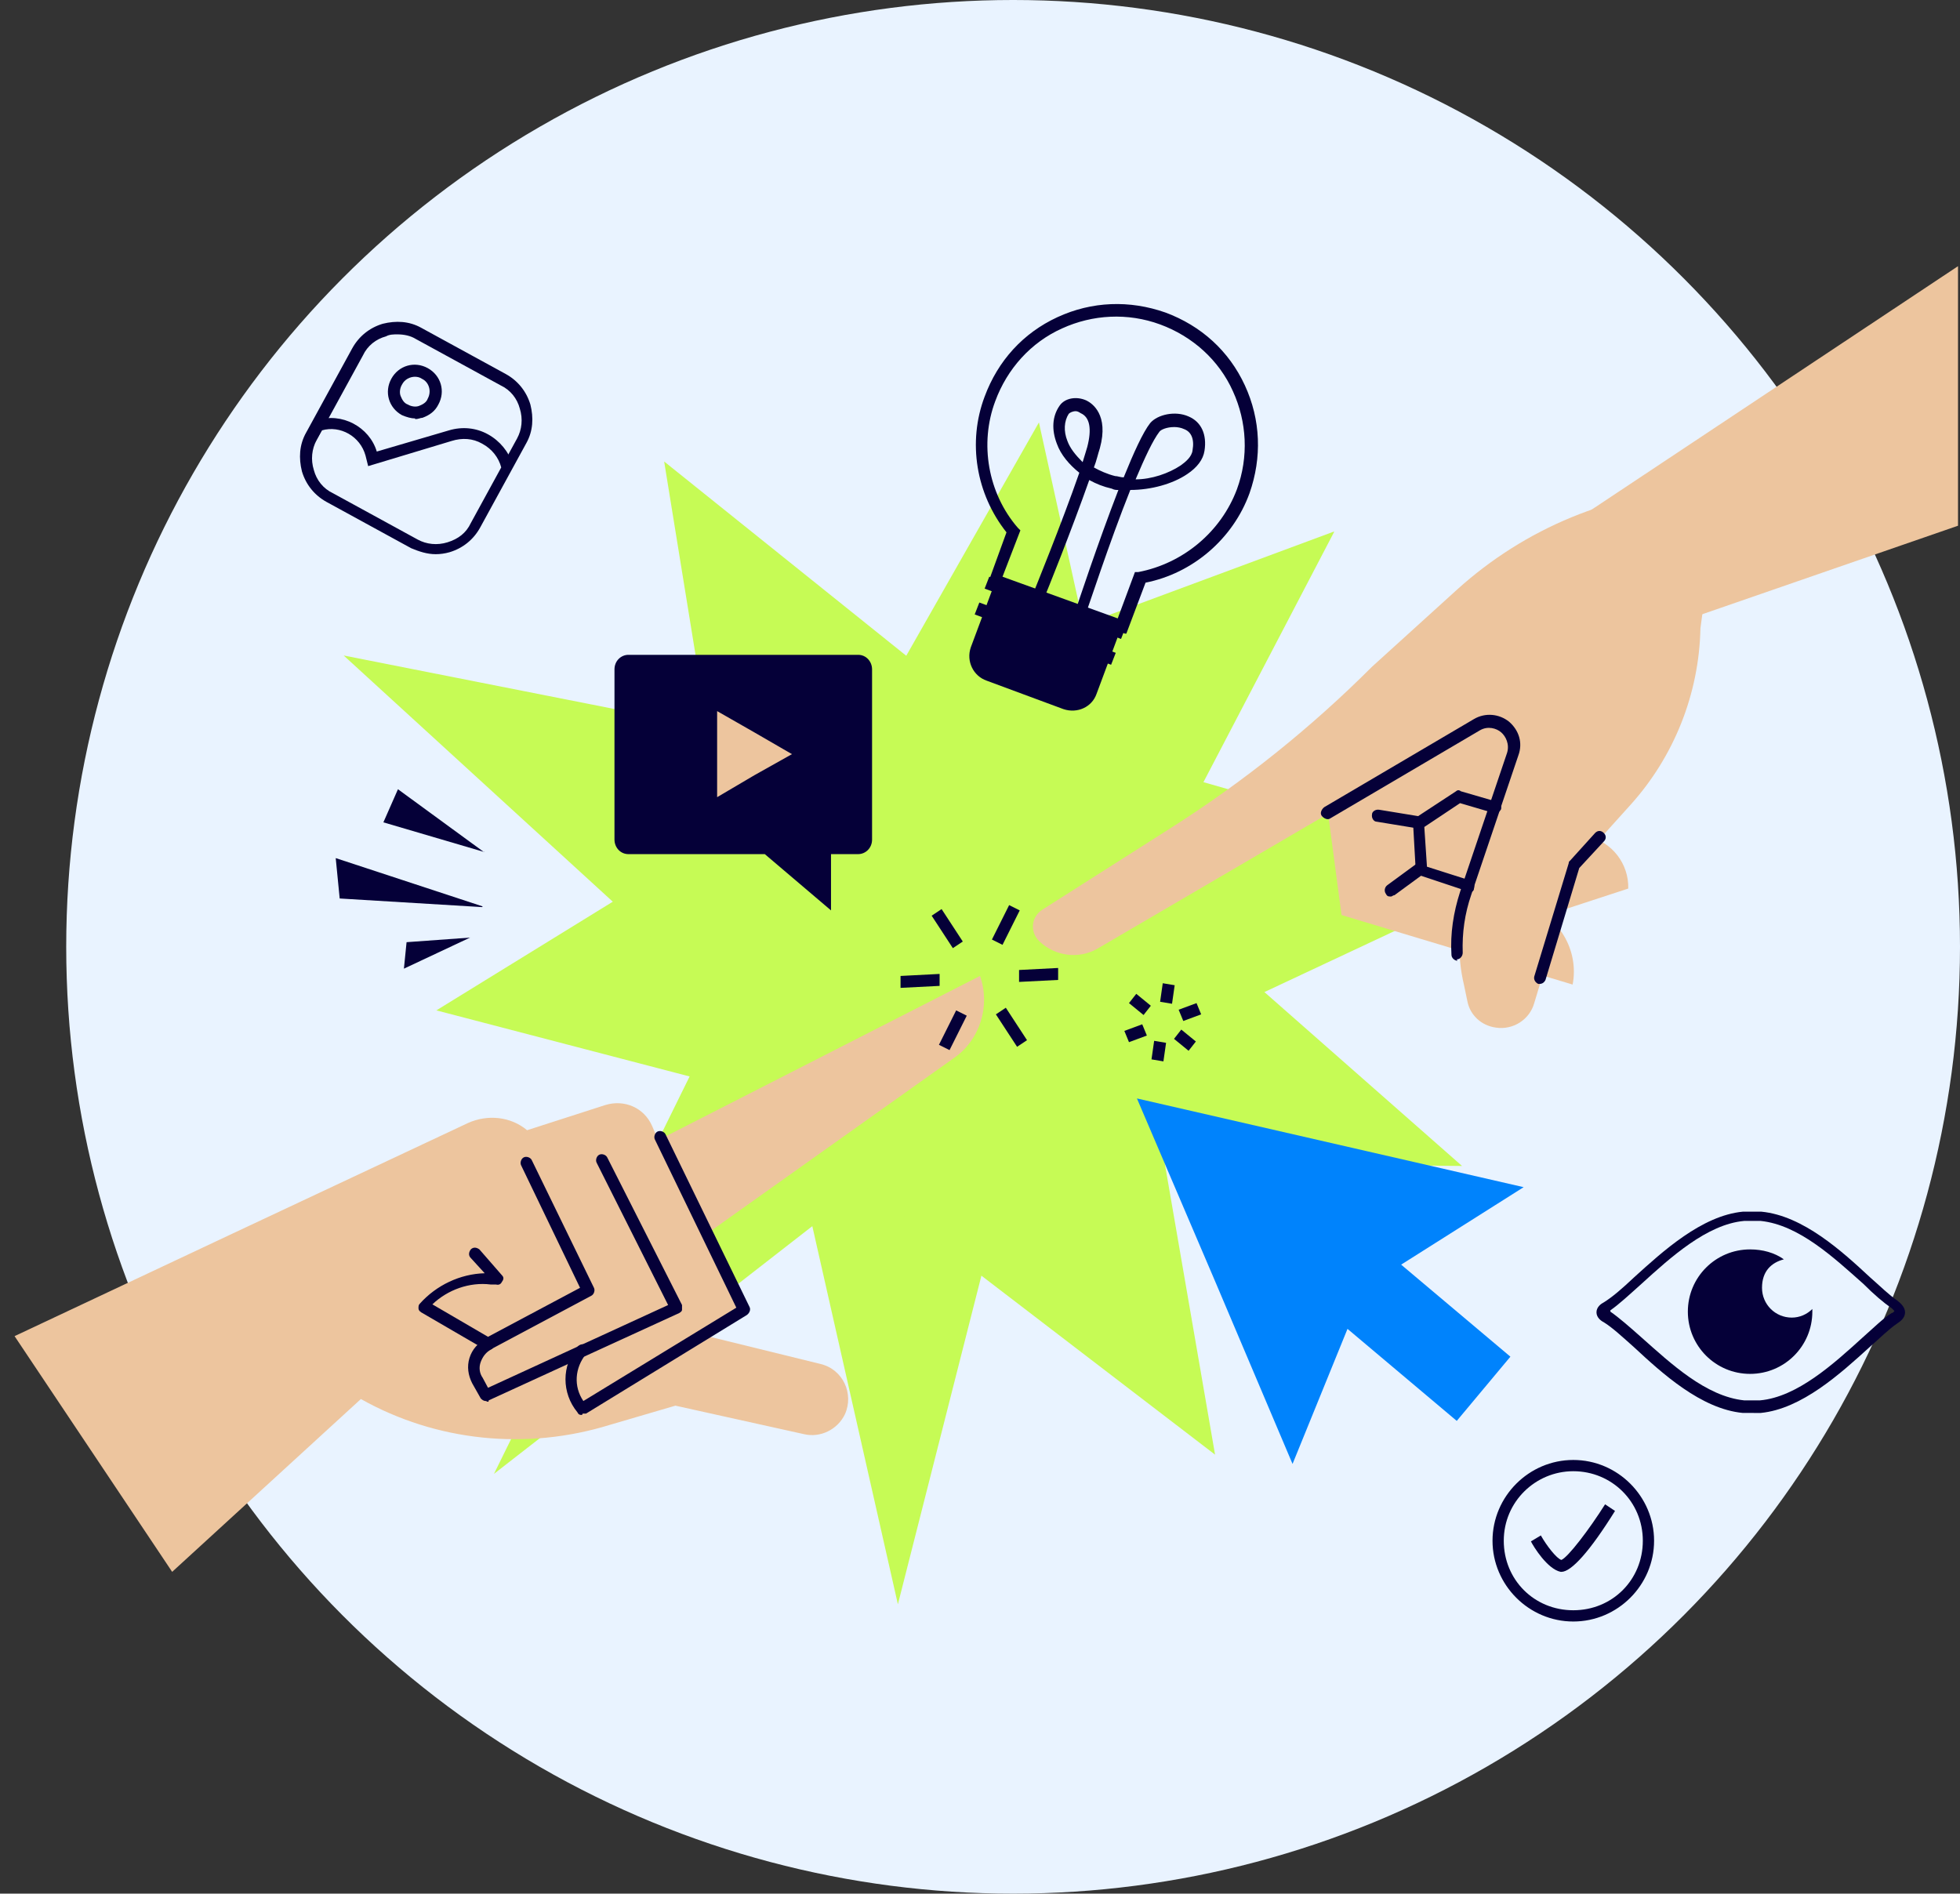 <?xml version="1.0" encoding="UTF-8"?>
<svg xmlns="http://www.w3.org/2000/svg" xmlns:xlink="http://www.w3.org/1999/xlink" id="Layer_1" version="1.1" viewBox="0 0 296 286">
  <rect x="0" y="0" width="296" height="286" fill="#333333" stroke="none"/>
  <defs>
    <style>
      .st0 {
        fill: none;
      }

      .st1 {
        fill: #edc59e;
      }

      .st2 {
        fill: #e9f3ff;
      }

      .st3 {
        fill: #050038;
      }

      .st4 {
        fill: #c6fb55;
      }

      .st5 {
        fill: #0083fc;
      }

      .st6 {
        clip-path: url(#clippath);
      }
    </style>
    <clipPath id="clippath">
      <rect class="st0" y="40.2" width="295.8" height="204.7"></rect>
    </clipPath>
  </defs>
  <circle class="st2" cx="153" cy="143" r="143"></circle>
  <g class="st6">
    <g>
      <path class="st4" d="M201.5,80.3l-28.2,54,47.5,41.8-68.2-.7-17,66.9-17.2-76-52.5-13.7,43.5-26.8-9.1-56.1,41,32.9,60.1-22.3Z"></path>
      <path class="st4" d="M229.4,131.8l-56.5,26.5,10.6,61.4-53-40.6-55.9,43.5,34.9-70.9-57.6-52.7,76.4,15.1,28.6-50.3,11.1,50.4,61.2,17.5Z"></path>
      <path class="st3" d="M72.8,137l-21.5-1.3-.6-6.1,22.2,7.3Z"></path>
      <path class="st3" d="M73.2,128.7l-15.3-4.5,2.2-5,13,9.5Z"></path>
      <path class="st3" d="M71,141.6l-10,4.7.4-4,9.7-.7Z"></path>
      <path class="st1" d="M34.5,186.6l36.2-17c2.9-1.3,6.4-1,8.9,1.1l11.8-3.8c2.9-.9,5.9.4,7.1,3.2l.9,2.1,48.6-24.8c1.6,4.5,0,9.6-3.8,12.3l-37.4,26.6,5.5,11.6-5.9,3.8,17.5,4.3c3.4.8,5.1,4.5,3.7,7.6-1.1,2.3-3.7,3.6-6.2,3l-19.4-4.3-9.9,2.9c-12.6,3.9-26.2,2.5-37.6-3.9l-28.5,26.1L2.2,201.8l32.3-15.2Z"></path>
      <path class="st3" d="M73.8,203.9c-.2,0-.3,0-.4,0l-9.8-5.7c-.3-.2-.4-.4-.4-.6,0-.3,0-.5.2-.7,2.5-2.8,6.1-4.5,9.8-4.6l-2.1-2.3c-.4-.4-.3-.9,0-1.3.4-.4.9-.3,1.3,0l3.4,3.9c.3.3.3.6,0,1-.2.4-.5.5-.9.4h-.8c-3.2-.4-6.5.8-8.8,3l8.4,4.9,13.9-7.4-8.9-18.5c-.2-.4,0-1,.4-1.2s1,0,1.2.4l9.4,19.3c.2.4,0,1-.4,1.2l-15,8h-.4Z"></path>
      <path class="st3" d="M73.4,211.6c-.4,0-.6-.2-.8-.4l-1.3-2.3c-.6-1.2-.8-2.5-.4-3.8.4-1.3,1.3-2.3,2.5-2.9.4-.2,1,0,1.2.4.2.4,0,1-.4,1.2-.8.4-1.3,1.1-1.6,1.9-.3.8-.2,1.7.3,2.4l.8,1.5,27.2-12.5-10.8-21.5c-.2-.4,0-1,.4-1.2.4-.2,1,0,1.2.4l11.3,22.3c0,.2,0,.4,0,.7,0,.3-.3.4-.4.5l-28.8,13.2c0,.2,0,.2-.2.2Z"></path>
      <path class="st3" d="M87.9,213.7c-.3,0-.5,0-.7-.4-2.4-2.9-2.4-7.1,0-9.9h0c.4-.4.9-.5,1.3-.2.4.4.4.9,0,1.3-1.7,2.1-1.9,4.9-.4,7.1l23.1-14.1-12.3-25.4c-.2-.4,0-1,.4-1.2.4-.2,1,0,1.2.4l12.7,26.1c.2.4,0,.9-.4,1.2l-24.3,14.9c-.2,0-.4,0-.5,0Z"></path>
      <path class="st1" d="M259.5,73.8c-.2,0-1,0-2.3,0-13.8.5-26.9,6-37.1,15.2l-12.9,11.7c-9.2,9.2-19.3,17.3-30.3,24.3l-19.5,12.4c-1.7,1.1-1.9,3.4-.4,4.8,2.3,2.2,5.9,2.7,8.7,1.1l57.6-33.7c2.9-1.8,6.5,1.2,5.5,4.5l-7.1,21c-1.5,4.4-1.7,9.1-.6,13.7l.5,2.4c.4,2.1,2.1,3.7,4.3,4,2.6.4,5.1-1.2,5.8-3.7l6.3-20.8,8.2-9.1c6.6-7.3,10.4-16.8,10.6-26.7l2.8-21Z"></path>
      <path class="st1" d="M199.6,115.6l3,22.6,34.9,10.5c1-5.2-2.1-10.4-7.1-12l2.9-12.6-.4-23.8-33.3,15.3Z"></path>
      <path class="st3" d="M221.9,134.6h-.3l-7.2-2.4c-.4,0-.6-.4-.6-.8l-.4-7.1c0-.4,0-.6.4-.8l6.1-4c.2-.2.5-.2.7,0l5.5,1.6c.4.2.7.6.6,1.1-.2.4-.6.7-1.1.6l-5.1-1.5-5.4,3.6.4,6,6.6,2.1c.4.2.7.6.5,1.2,0,.4-.4.6-.7.6Z"></path>
      <path class="st1" d="M230.6,124.1l9.2,2.2c3.7.9,6.2,4.2,6.1,7.9l-16.5,5.4,1.3-15.5Z"></path>
      <path class="st3" d="M232.6,148.6h-.3c-.4-.2-.7-.6-.6-1.1l5.2-17.1c0,0,0-.3.2-.4l3.8-4.2c.4-.4.9-.4,1.3,0,.4.4.4.9,0,1.3l-3.7,4-5.1,16.9c-.2.4-.5.6-.9.6Z"></path>
      <path class="st3" d="M220.1,145.1c-.4,0-.9-.4-.9-.9-.2-3.2.3-6.4,1.3-9.5l7.1-21c.4-1.3-.2-2.5-.9-3.1-.7-.6-2-1-3.2-.3l-22.6,13.3c-.4.3-1,0-1.3-.4-.3-.4,0-1,.4-1.3l22.6-13.3c1.7-1,3.8-.8,5.3.4,1.5,1.3,2.1,3.2,1.4,5.1l-7.1,21c-1,2.9-1.4,5.8-1.3,8.8,0,.5-.4,1-.9,1q0,0,0,0Z"></path>
      <path class="st3" d="M210,135.4c-.3,0-.5,0-.7-.4-.3-.4-.2-1,.2-1.3l4.5-3.3c.4-.3,1-.2,1.3.2.3.4.2,1-.2,1.3l-4.5,3.3c-.2,0-.4.2-.5.2Z"></path>
      <path class="st3" d="M214.2,125.1h-.2l-6.1-1c-.4,0-.8-.5-.7-1.1,0-.4.5-.8,1.1-.7l6.1,1c.4,0,.8.5.7,1.1,0,.4-.5.7-.9.7Z"></path>
      <path class="st1" d="M246.3,96.5l49.4-17.1v-39.2l-63.5,42.2,14.1,14.1Z"></path>
      <path class="st3" d="M169.9,95.7l-20.7-7.6,2.8-7.7c-4.6-5.8-5.9-13.6-3.3-20.5,2-5.4,5.8-9.6,11-12,5.2-2.4,10.9-2.6,16.3-.7,5.4,2,9.6,5.8,12,11,2.4,5.2,2.6,10.9.7,16.3-2.5,6.9-8.6,12.1-15.7,13.5l-2.9,7.7ZM151.4,87.1l17.4,6.3,2.6-7h.5c6.8-1.3,12.5-6.1,14.9-12.5,1.8-4.9,1.5-10.2-.6-14.8-2.1-4.7-6.1-8.3-11-10.1-4.9-1.8-10.2-1.5-14.8.6-4.7,2.1-8.3,6.1-10.1,11-2.4,6.4-1.1,13.9,3.4,19.1l.4.4-2.7,7Z"></path>
      <path class="st3" d="M163.3,93.2h-.3c-.4-.2-.7-.6-.5-1.2.2-.6,3.3-10,6.4-18-.4,0-.6,0-1-.2-1.3-.3-2.3-.7-3.4-1.3-2.6,7.4-6.6,17.4-6.9,18-.2.4-.7.7-1.2.4-.4-.2-.7-.7-.4-1.2,0,0,4.4-10.8,7-18.3-1.5-1.2-2.8-2.7-3.4-4.4-.8-2.1-.7-4.1.4-5.7.8-1.2,2.6-1.5,4.1-.8.8.4,3.4,2.1,2,7.2-.3.9-.5,1.9-.9,2.9.9.5,2,1,3.2,1.3.4,0,.8.2,1.3.2,1.5-3.7,2.9-6.8,4-8.2,1.1-1.3,3.8-1.9,5.8-1,1.9.8,2.8,2.7,2.4,5.2-.2,1.3-1.1,2.5-2.6,3.5-2.2,1.5-5.5,2.4-8.6,2.4-3.2,8-6.5,18.2-6.6,18.3,0,.5-.4.8-.8.8ZM177.3,64.5c-1.1,0-2,.4-2.2.7-1,1.3-2.2,3.9-3.6,7.2,2.4,0,5-.9,6.8-2.1.7-.5,1.7-1.3,1.8-2.3.3-1.7-.2-2.8-1.3-3.2-.4-.2-1-.3-1.4-.3ZM162.5,62.1c-.5,0-.9.2-1.1.4-.7,1.1-.8,2.6-.2,4.1.4,1.1,1.2,2.1,2.3,3.2.3-.9.5-1.7.7-2.3.7-2.7.4-4.5-1-5.1-.3-.2-.5-.3-.8-.3Z"></path>
      <path class="st3" d="M149,102.8l11.6,4.3c2.1.7,4.3-.3,5-2.3l3.8-10.2-19-7-3.8,10.2c-.7,2.1.4,4.3,2.4,5Z"></path>
      <path class="st3" d="M147.9,91l-.7,1.8,20.6,7.6.7-1.8-20.6-7.6Z"></path>
      <path class="st3" d="M149.4,87.1l-.7,1.8,20.6,7.6.7-1.8-20.6-7.6Z"></path>
      <path class="st3" d="M151.9,152.2l-1.5,1,3.2,4.9,1.5-1-3.2-4.9Z"></path>
      <path class="st3" d="M142.2,137.3l-1.5,1,3.2,4.9,1.5-1-3.2-4.9Z"></path>
      <path class="st3" d="M159.7,146.2l-5.8.3v1.8c0,0,5.9-.3,5.9-.3v-1.8Z"></path>
      <path class="st3" d="M141.8,147.1l-5.8.3v1.8c0,0,5.9-.3,5.9-.3v-1.8Z"></path>
      <path class="st3" d="M144.4,152.6l-2.6,5.2,1.6.8,2.6-5.2-1.6-.8Z"></path>
      <path class="st3" d="M152.4,136.7l-2.6,5.2,1.6.8,2.6-5.2-1.6-.8Z"></path>
      <path class="st3" d="M264.8,213.4h-1.1c-.2,0-.4,0-.5,0-6.3-.6-12.2-6-16.4-9.9-1.8-1.6-3.3-3-4.6-3.8-.4-.2-1.1-.7-1.1-1.5s.7-1.3,1.1-1.5c1.3-.8,2.8-2.1,4.6-3.8,4.3-3.9,10.2-9.3,16.4-9.9h2.8c6.3.6,12.2,6,16.4,9.9,1.6,1.4,2.9,2.7,4.1,3.5.5.4,1.2,1,1.2,1.8s-.6,1.3-1.2,1.7c-1.2.8-2.5,2.1-4.2,3.6-4.3,3.9-10.2,9.3-16.4,9.9h-.6c-.2,0-.3,0-.4,0ZM243.2,198.1c1.3.9,2.9,2.3,4.7,3.9,4.4,3.9,9.7,8.9,15.5,9.5h2.4c5.6-.5,11.1-5.5,15.5-9.5,1.7-1.5,3.1-2.9,4.4-3.7.2,0,.3-.2.4-.3,0,0-.2-.2-.4-.4-1.3-.9-2.7-2.1-4.3-3.7-4.4-3.9-9.7-8.9-15.5-9.5h-2.5c-5.6.5-11.1,5.5-15.5,9.5-1.9,1.7-3.4,3.1-4.7,4Z"></path>
      <path class="st3" d="M270.6,199c-2.5,0-4.5-2-4.5-4.5s1.4-3.8,3.3-4.3c-1.4-1-3.2-1.5-5.1-1.5-5.2,0-9.4,4.2-9.4,9.4s4.2,9.4,9.4,9.4,9.4-4.2,9.4-9.4v-.4c-.8.8-1.9,1.3-3.1,1.3Z"></path>
      <path class="st3" d="M131.7,126.8c0,1.3-1,2.2-2.1,2.2h-4.1v8.5l-10-8.5h-20.6c-1.2,0-2.1-1-2.1-2.2v-25.7c0-1.3,1-2.2,2.1-2.2h34.7c1.2,0,2.1,1,2.1,2.2v25.7Z"></path>
      <path class="st1" d="M119.6,113.9l-5.7,3.2-5.6,3.3v-13l5.6,3.2,5.7,3.3Z"></path>
      <path class="st5" d="M230.1,179.3l-29.2-6.7-29.2-6.7,11.8,27.6,11.7,27.6,8.3-20.4,16.5,13.9,8.1-9.7-16.5-13.9,18.5-11.7Z"></path>
      <path class="st3" d="M62.7,63.2c-.6,0-1.3-.2-2-.5-2-1.1-2.7-3.5-1.6-5.5,1.1-2,3.5-2.7,5.5-1.6,2,1.1,2.7,3.5,1.6,5.5-.5,1-1.3,1.6-2.4,2-.3,0-.6.2-1.1.2ZM62.7,56.9c-.8,0-1.6.4-2,1.2-.3.5-.4,1.2-.2,1.7.2.5.5,1.1,1.1,1.3.5.3,1.2.4,1.7.2.5-.2,1.1-.5,1.3-1.1.6-1.1.2-2.5-.9-3-.3-.2-.6-.3-1.1-.3Z"></path>
      <path class="st3" d="M75.7,70.6c-.4-1.5-1.4-2.8-2.9-3.6-1.4-.8-3-.9-4.6-.4l-12.6,3.8-.4-1.6c-.8-2.9-3.8-4.6-6.6-3.8l-.9,1.6-1.6-.9,1.3-2.2h.4c3.8-1.3,8,1,9.1,4.7l10.9-3.2c2-.6,4.1-.4,5.9.6,1.8,1,3.1,2.6,3.8,4.6l-1.7.4Z"></path>
      <path class="st3" d="M65.8,83.7c-1.3,0-2.5-.4-3.7-.9l-12.8-7c-1.8-1-3.1-2.6-3.7-4.6-.5-2-.4-4,.6-5.8l7-12.8c1-1.8,2.6-3.1,4.6-3.7,2-.5,4-.4,5.8.6l12.8,7c1.8,1,3.1,2.6,3.7,4.6.5,2,.4,4-.6,5.8l-7,12.8c-1,1.8-2.6,3.1-4.6,3.7-.7.2-1.4.3-2.1.3ZM60,50.5c-.5,0-1.2,0-1.7.3-1.5.4-2.8,1.4-3.5,2.9l-7,12.8c-.7,1.3-.9,2.9-.4,4.5.4,1.5,1.4,2.8,2.9,3.5l12.8,7c1.3.7,2.9.9,4.5.4s2.8-1.4,3.5-2.9l7-12.8c.7-1.3.9-2.9.4-4.5-.4-1.5-1.4-2.8-2.9-3.5l-12.8-7c-.8-.5-1.8-.7-2.8-.7Z"></path>
      <path class="st3" d="M237.6,244.9c-6.7,0-12.2-5.5-12.2-12.2s5.5-12.2,12.2-12.2,12.2,5.5,12.2,12.2c0,6.7-5.5,12.2-12.2,12.2ZM237.6,222.2c-5.7,0-10.5,4.6-10.5,10.5s4.6,10.5,10.5,10.5,10.5-4.6,10.5-10.5-4.7-10.5-10.5-10.5Z"></path>
      <path class="st3" d="M235.9,237.4h-.2c-2-.4-4.1-3.8-4.5-4.6l1.5-.9c.9,1.6,2.4,3.5,3.1,3.7,1-.4,4.2-4.6,6.6-8.4l1.5,1c-3.8,6.1-6.6,9.2-8.1,9.2Z"></path>
      <path class="st3" d="M172.5,154.7l-2.7,1,.7,1.7,2.7-1-.7-1.7Z"></path>
      <path class="st3" d="M180.7,151.5l-2.7,1,.7,1.7,2.7-1-.7-1.7Z"></path>
      <path class="st3" d="M174.3,157.2l-.4,2.8,1.8.3.4-2.8-1.8-.3Z"></path>
      <path class="st3" d="M175.6,148.5l-.4,2.8,1.8.3.4-2.8-1.8-.3Z"></path>
      <path class="st3" d="M171.6,150.1l-1.1,1.4,2.2,1.8,1.1-1.4-2.2-1.8Z"></path>
      <path class="st3" d="M178.4,155.5l-1.1,1.4,2.2,1.8,1.1-1.4-2.2-1.8Z"></path>
    </g>
  </g>
</svg>
